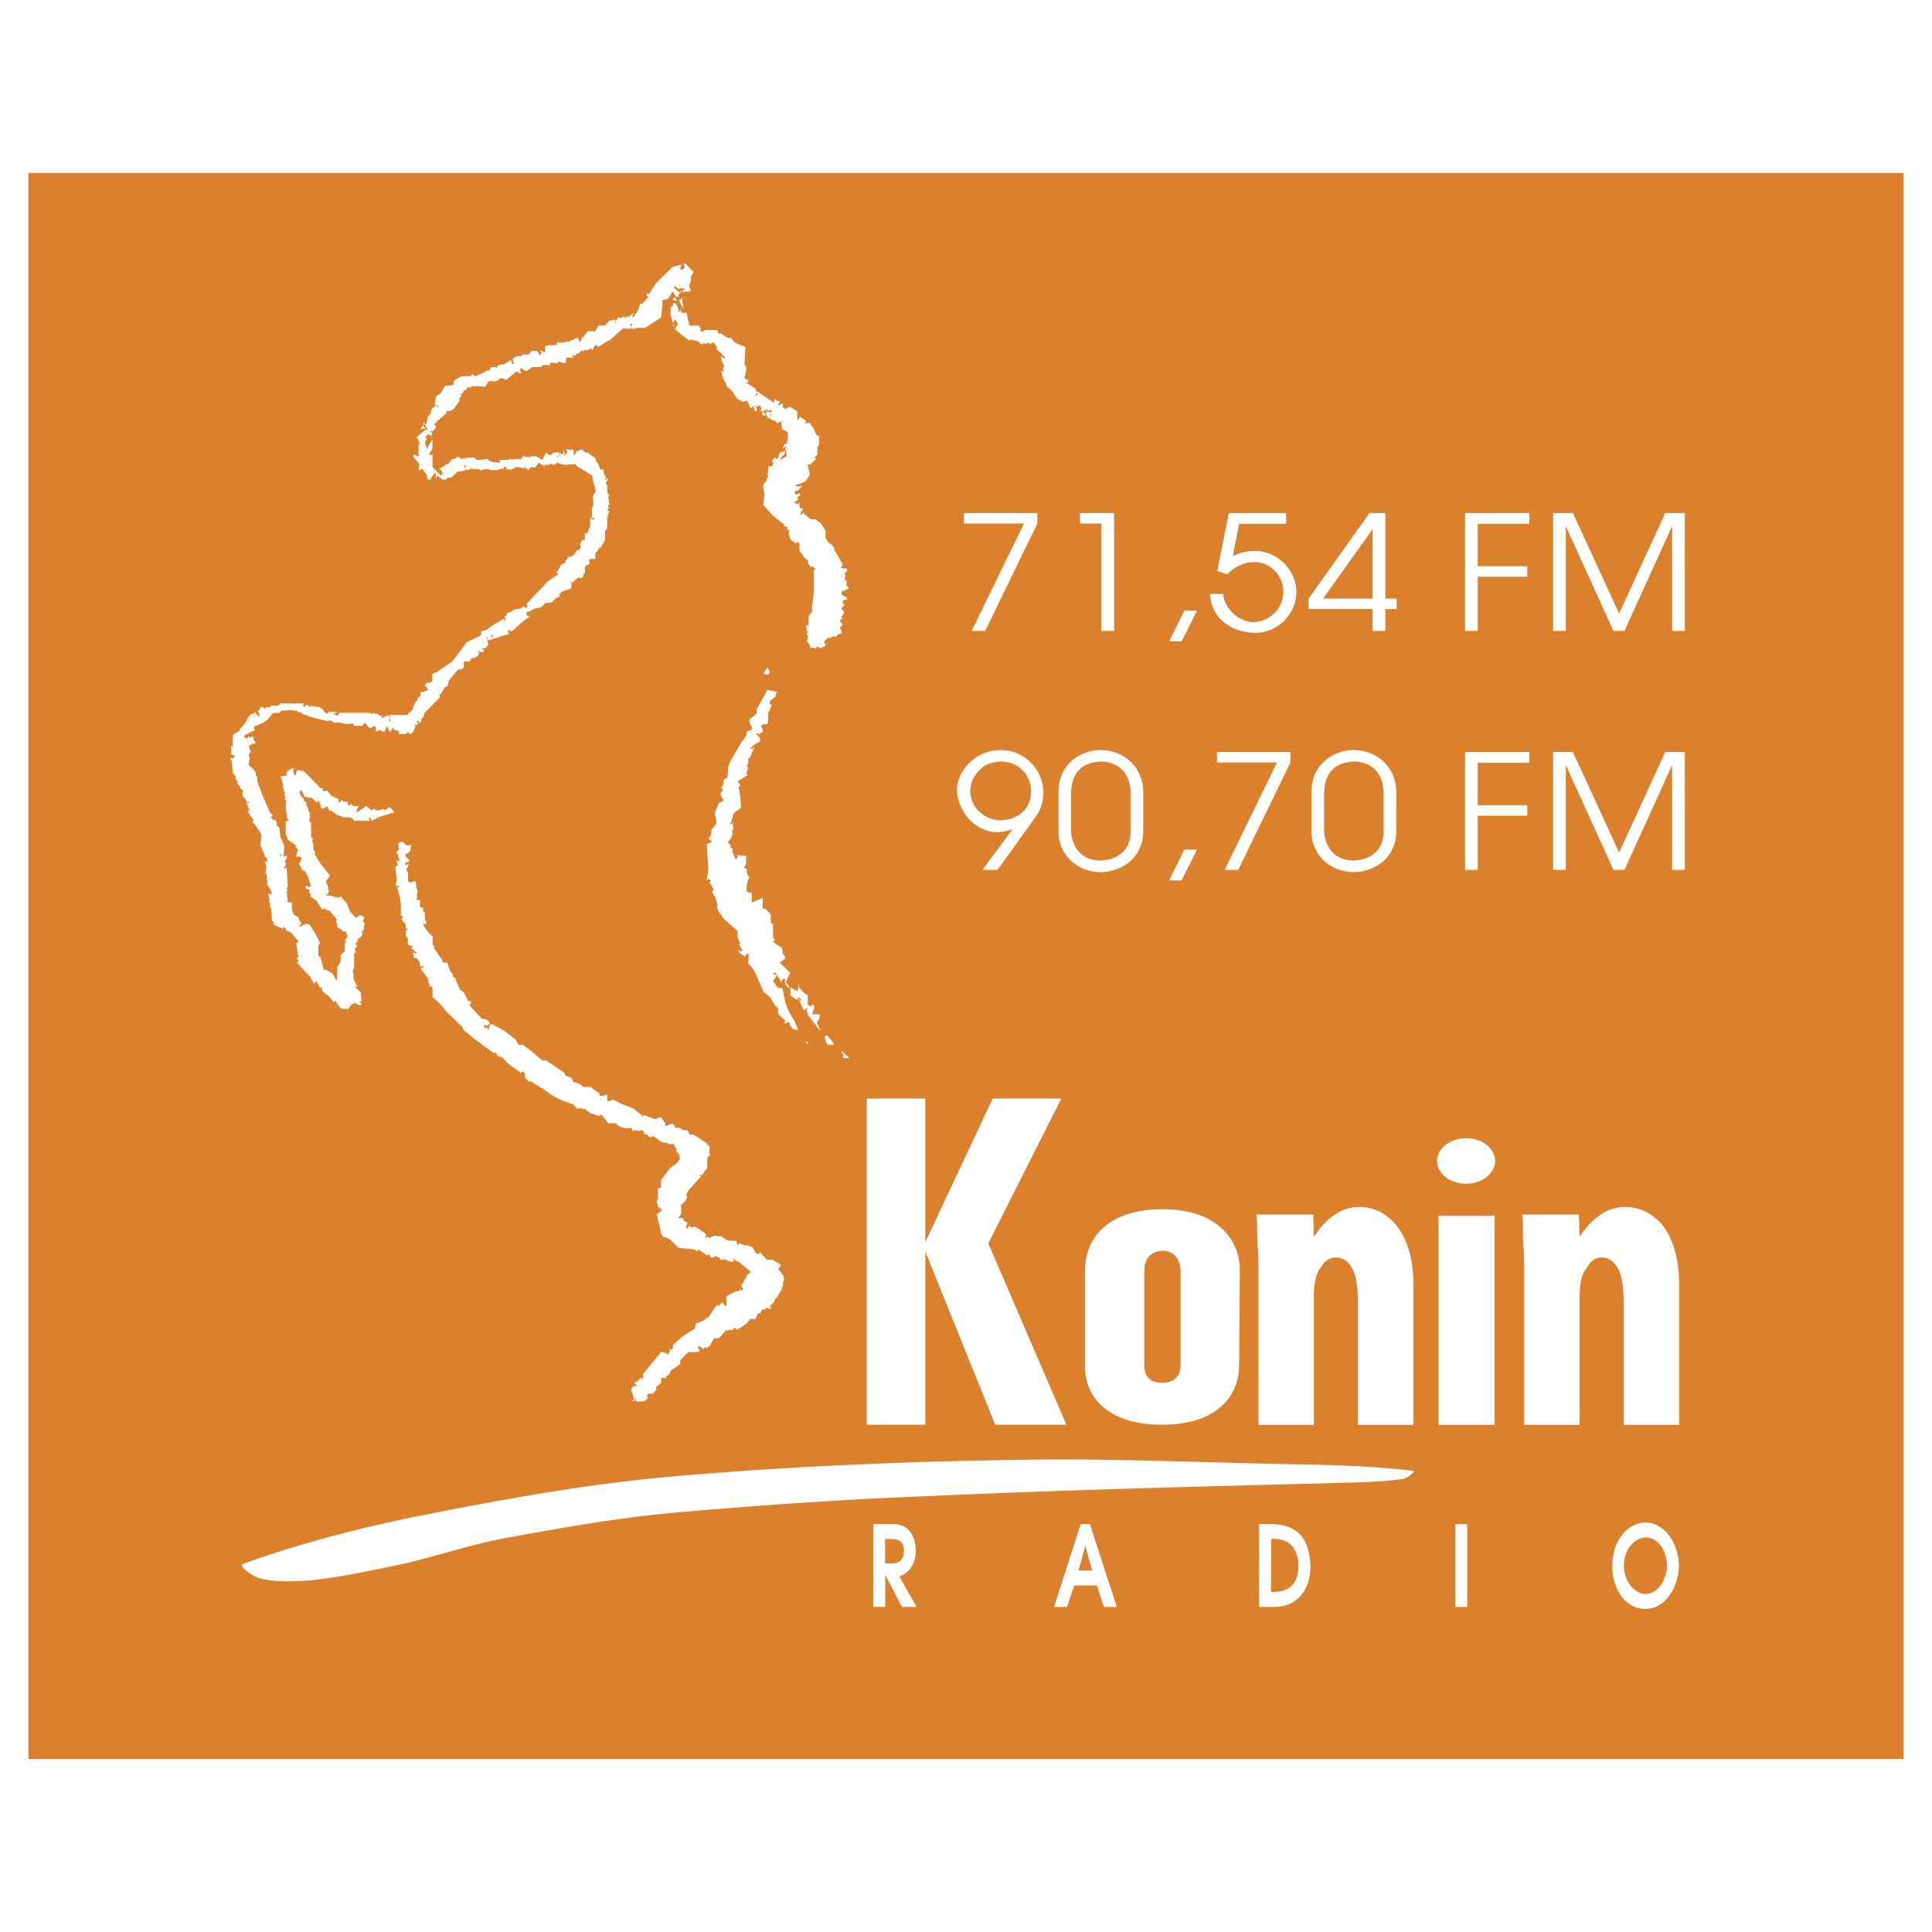 <svg xmlns="http://www.w3.org/2000/svg" width="2500" height="2500" viewBox="0 0 192.756 192.756"><g fill-rule="evenodd" clip-rule="evenodd"><path fill="#fff" d="M0 0h192.756v192.756H0V0z"/><path fill="#db812e" d="M2.835 17.257h187.086v158.242H2.835V17.257z"/><path d="M24.251 156.026c5.554-2.008 11.39-3.514 17.085-4.685 8.438-1.674 17.015-3.264 25.593-4.016 11.391-1.005 22.992-1.507 34.522-1.674 8.859-.167 17.93.251 26.788.418 4.219.084 8.508.168 12.727.67.422 0-.703.837-1.055.837-2.602.334-5.344.334-7.945.418-12.937.335-26.085.669-38.952 1.255-8.578.335-17.226.92-25.733 1.673-5.625.502-11.25 1.507-16.734 2.511-3.727.669-7.453 2.008-11.109 2.761-2.883.585-5.906 1.255-8.859 1.506-1.547.084-3.234.167-4.711-.251-.633-.167-2.18-1.255-1.617-1.423zM96.944 62.946h1.352l5.202-10.712v-1.049h-7.324v1.049h5.989l-5.219 10.712zm12.944-10.713v10.712h1.267V51.184h-3.405v1.049h2.138zm8.272 8.694l-1.506 3.07h1.232l1.54-3.07h-1.266zm4.441-9.743l-1.146 5.77 1.01.35a3.614 3.614 0 0 1 2.669-1.224c1.711 0 2.908 1.462 2.908 2.988 0 1.558-1.266 2.94-2.977 3.004-1.523-.031-2.909-1.366-3.028-2.813h-1.317c.17 2.67 2.412 3.88 4.585 3.88 2.31-.032 4.038-2.021 4.038-4.071 0-2.082-1.797-4.101-4.141-4.101a4.89 4.89 0 0 0-2.207.524l.633-3.226h4.688v-1.081h-5.715zm14.038 0l-6.074 8.536v1.048h6.383v2.178h1.266v-2.178h1.13V59.72h-1.13v-8.536h-1.575zm.308 1.606v6.93h-4.945l4.945-6.93zm9.223 10.156h1.266v-5.404h4.945v-1.049h-4.945v-4.228h5.15v-1.081h-6.416v11.762zm8.785 0h1.267V52.487l4.757 10.458h1.095l4.757-10.458v10.458h1.266V51.184h-1.95l-4.603 10.029-4.62-10.029h-1.968v11.762h-.001zM96.858 75.979c-.941.842-1.351 1.844-1.386 2.829.103 2.051 1.643 4.165 4.056 4.228a4.791 4.791 0 0 0 1.506-.318l-3.012 4.069h1.506l3.764-5.245a4.118 4.118 0 0 0 .805-2.479c0-2.178-1.797-4.229-4.243-4.229-1.13.001-2.243.43-2.996 1.145zm1.438.382c.53-.254 1.062-.381 1.558-.381 1.711 0 3.011 1.271 3.011 2.988 0 1.956-1.54 2.845-3.046 2.877-1.693-.048-2.96-1.335-3.028-2.909.033-.97.529-1.892 1.505-2.575zm7.314 2.575v4.069c0 2.13 1.711 3.976 4.175 4.007 2.104 0 4.209-1.401 4.277-3.976V79c0-2.305-1.779-4.165-4.277-4.165-2.07 0-4.175 1.526-4.175 4.101zm1.249.334c.018-2.543 1.438-3.194 2.926-3.29 1.813 0 3.012 1.16 3.012 3.194v3.895c-.034 1.987-1.608 2.781-3.046 2.781-1.728 0-2.892-1.24-2.892-3.163V79.27zm11.301 5.499l-1.506 3.07h1.232l1.54-3.07h-1.266zm4.029 2.019h1.352l5.202-10.712v-1.049h-7.323v1.049h5.988l-5.219 10.712zm8.666-7.852v4.069c0 2.13 1.711 3.976 4.175 4.007 2.104 0 4.21-1.401 4.278-3.976V79c0-2.305-1.779-4.165-4.278-4.165-2.07 0-4.175 1.526-4.175 4.101zm1.249.334c.018-2.543 1.438-3.194 2.926-3.29 1.813 0 3.012 1.16 3.012 3.194v3.895c-.034 1.987-1.608 2.781-3.046 2.781-1.728 0-2.892-1.24-2.892-3.163V79.27zm14.066 7.518h1.266v-5.404h4.945v-1.049h-4.945v-4.228h5.15v-1.081h-6.416v11.762zm8.785 0h1.267V76.329l4.757 10.458h1.095l4.757-10.458v10.458h1.266V75.026h-1.95l-4.603 10.029-4.62-10.029h-1.968v11.762h-.001zM62.978 139.748c.125-.116.125 0 .345-.204.094.088.094.292.314.292.094 0 .533 0 .752-.088 0 0 .502-.409.094-.409l.188-.292h.533c0-.117.439-.409.219-.614l.534-.468v-.409c0-.175.282 0 .502-.087 0 .292 0-.557.22-.205 0-.088.219-.292.219-.497l.972-.673v-.38l.816-.818h1.066c0-.059 0-.059.063-.263-.283-.088-.157-.205-.063-.41l.063.117s.345.205.345.293c0 0 .314-.497.314-.088 0 0 .313-.322.313-.205l.439-.818h.501l.753-.848c.094.293.314-.205.534.088.094-.088.094-.088.282-.293 0 0 .157.088.219.205l.973-.614.376-.468h.533l.22-.584c.439.087.125-.117.533-.41.125.205.125 0 .345-.116 0 0 .721.321.313-.176l.502-.468c-.094-.117 0-.205.22-.409l.408-.701.22-.614c-.094-.059 0-.263.125-.468-.22-.088 0-.176-.125-.38l-.533-.673s.533-.497.125-.497l-.659-.409h-.596l-.659-.76c-.094.263-.219.205-.439.087l-.313-.584-.596-.205c-.125.088-.439 0-.659-.204l-.219.204c-.095-.116-.095-.204-.095-.409l-.941-.058-.627-.41c-.22 0-.408 0-.721-.087h.094c-.094.087-.314.087-.534.292 0 0-.313-.409-.313 0-.125-.088-.125-.205 0-.409l-.816-.585-.439-.204c-.125.292-.313 0-.533-.088 0 .088.094.088-.125.292-.313-.116.125-.409 0-.613 0 0-.157 0-.376-.205.063-.263-.314-.263-.533-.146 0 0 .094.088 0 0l.313-.497v-.877l.439-.409.157-.409c-.094-.087-.094-.175 0-.38l.125-.263 1.286-1.403c-.22-.117-.22 0-.157-.205.157.293.533-.263.439-.263.094-.117.094-.117.314-.322v-1.052c.125-.146.219-.205.345-.293-.345-.117 0-.613-.125-.818 0 0-.313-.292-.219-.292l-1.13-.76-.438-.205c-.22.292-.22-.204-.439-.409-.376.205-.69-.352-1.129-.205l-.313-.468-.722.321c0-.146-.157-.146.063-.321-.22 0-.283-.38-.502-.585-.094 0-.314 0-.534.205l-1.349-.497c.188.088.094.088 0 .292 0 0 .094.088 0 0 .094-.292-.564-.496-.753-.818l-.627-.263-.753-.292-.815-.41c-.157.117-.314.205-.533.117v-.613c-.125 0-.533.204-.753.116 0 0 0-.38-.282-.38l-.659-.497h-.752c-.094-.204-.533-.409-.941-.497l-.188-.408-.533-.205c-.125-.059-.22-.468-.439-.468l-1.003-.702-.534-.351h-.407l-1.192-1.023-.815-.585c-.313.293-.533-.263-.627-.467l-1.161-.906-1.286-.673s-.502.468-.062.468c0 0 0-.088-.126 0 0 0-.094.117-.219 0 0 0-.094-.263-.094-.351.094.088.094.146-.094.351 0 0 .094.117 0 0 0-.088-.345-.263 0-.351 0 0 .69.088.314-.409-.125-.088-.439-.293-.659-.205l-1.254-1.374s.439-.497-.094-.38l-.439-.877-.408-.292-.408-.965c.062-.205-.157-.146-.313-.409.094-.117 0-.205-.22-.409l-.22-.585c0-.322-.219-.38-.313-.322 0-.058-.345.117-.125-.058-.094.175 0 0-.22-.087.125-.117 0-.205-.157-.409l-.659-.994c.219-.117 0-.117-.094-.263v-.818l-.439-.38-.439-.672s-.094-.409.125-.117c.094-.088.22-.292 0-.497v-.702c-.282 0-.125-.263-.219-.555-.063 0-.063.205-.283 0v-.702h-.439c.314-.117 0-.585.22-.79-.125-.088-.125 0 0-.175-.22-.205-.125-.614-.22-.906-.094 0-.094 0-.314.088-.125 0-.219.117-.438-.088v-.965c-.22-.117-.095.205 0 0-.439-.117.219-.614 0-.819-.095.205-.095.205-.314.146.094 0-.125-.292.094-.146-.283-.058.533-.146.345-.351 0 0-.22-.117-.22-.205-.125.205.095 0-.125-.117 0 0-.22-.38 0-.088-.283-.088.345-.292.439-.468l.094-.672c-.094.059-.313.205-.533.059l-.376-.351c0 .087-.125 0-.345.205v.702c-.188 0-.314.234 0 .526-.094.088 0 .292.125.497.094-.205-.22-.088 0 0-.125 0-.125.117-.314-.088 0 .088 0 .292.094.497.22.059-.22.059-.22.263l.125 1.198-.125.673c.125-.088.22-.088.439.087-.125 0-.125.117-.314-.087l.314 1.111c.094 0-.22-.117 0 0l.094.643v1.082c0 .088 0 0 .219.205-.313.292.063.497.283.79 0 .117-.094.409.22.468 0 .146 0-.059-.22.146v.555c.345.117.125.497.22.818 0 .146.313 0 .533.263 0 .088 0-.117-.22.088l.533.497c.125-.205-.188-.088 0 0-.094 0-.094.117-.313-.088 0 0-.095.702.219.584 0 0 .094 0 .22.117 0 .087.282.35.219.555.063-.205-.125-.088.063 0-.282.409.157.117.22.117l.094.088c0 .116-.094 0-.313.204l.533.702.314.468c-.314.087.22.409 0 .584.125 0 .125-.087.345.117v.965l.596.497.753.906 1.694 1.637c-.125 0 .22.497.313.41l.659.584 1.568 1.17.596.409c.126-.205 0-.117.22 0-.094.204.313.351.533.351l.659.701 1.255.906c.094-.292.219-.088.376 0v.469l.439.408c.094-.117.314 0 .534.205l.972.585.502.38.627.38.69.321 1.067.38.345.409c.063 0 .22 0 .376-.087.125.146.345.146.533.146 0 .205.22.117.439.41l.941.292c-.22-.088 0 0 .094-.176l.125.088.627.789h.722c.314.38.973.585 1.568.468.125.117 0 .117.22.322.22-.322.439.175.753-.117.125 0 .125 0 .313.205 0 .292.125.292.22.204.125.088.125.088.282.292.126 0 .22 0 .439-.087l.659.497.533.204c.063-.146.219 0 .376.146.125-.087.345-.087.533 0-.188.117.345.41.125.614l.439.497c-.219.059-.125.059 0 .264l-.345.496-.627.41-.941 1.257v.701c0 .117-.094 0-.314.176v1.11c.22.088 0-.204-.125 0 0 .088 0 .293.125.497-.22.059.314.352.22.556 0-.088-.125-.204 0-.292l.094.088c0 .116.219.204-.094.321 0 0-.22.204-.345.204l.439 1.959c0 .088.219.409.439.409.063 0 .283.088.376.146l.973.906 1.474.117s.439.379.439 0c0 .088.157-.205 0 0l.91.643c-.22-.088 0 0 .125-.146 0 .058.219-.205 0 0 .094 0 .094.263.313.351.094 0 .22 0 .439-.205 0 0 .094.117.157.205.125-.205 0-.088.22 0-.095.409.439.117.658.204 0 .117.534.293.753.117 0 0-.125-.204 0-.321 0 0 0 .117.063.204 0 0 .314.205.314.293 0 0-.095-.088 0-.176l1.254 1.053c-.062.146 0 .146-.282.292l-.627 1.17c.094.146.188.204.188.409 0 0 0-.059-.095 0-.094-.059-.313 0-.219-.205 0 .146.125.205-.219.292 0 0-.095.117-.157 0l-.973.497v.819c0 .555-.313-.293-.533-.146 0 0-.22.497-.408.204l-.847 1.199-.534.38-.722.292-.125.497-1.286.818-.91.848c.094.117.094.205-.125.41h-.313c.313.087 0 .409-.063.555 0-.088-.219-.088 0-.292-.156.204-.439 0-.658 0l-1.788 2.163v.497c-.094.205 0 0-.22-.087l-.439.408c-.408 0-.094.205 0 .352 0 .116.125-.059-.094.116-.094-.263-.439.205-.439.205 0 .088 0 .292.125.497l.22.701h-.346z" fill="#fff"/><path d="M34.396 100.674l.125-.062c.188.281.376-.22.596-.439.157 0 .157 0 .313-.157.125.157.439.377.659.22 0 0-.126-.22-.22-.282 0 0 .094 0 .22-.094-.126-.126 0-.659-.126-.878l-.533-.502s.125 0 .22-.095l-.376-.659v-.752c-.22-.063-.157.219 0 0-.157-.063 0-.282.063-.502V95.31v-.188c0-.094.313-.094.094-.313-.094-.125 0-.22.22-.439l-.22-.22c.125-.094.345-.22.22-.408l.439-.345c0-.063 0-.063.094-.282-.313-.094.22-.314.126-.533 0-.094 0-.22.094-.439l-.22-.219s.126-.314.22-.376c-.094 0-.094 0-.313-.22-.126 0-.314 0-.534.22-.125 0 0 .062-.219-.157l-.439-.501-.282-.753-.627-.722c-.125.22-.219 0-.439.22 0 0 .094-.094 0-.22-.126.22-.126.125-.283 0l-.752-.094c.094-.094.313-.219.313-.439-.22-.094 0-.188-.094-.408l-.219-.502c.094 0-.126-.345.094-.125l.314-.533-.408-.439c0-.094-.126-.188-.22-.314-.126-.063-.126-.219-.313-.376l-.346-.564-.282-.502c.219-.094 0-.157-.094-.376v-.533c-.125-.22-.125-.346 0-.659 0 0-.125.126-.22 0v-.941-.533s-.125-.094-.22-.188c0-.126 0 0 .094-.22v-.408c0-.094 0-.219-.188-.438.188-.095-.345-.533-.125-.753-.094-.094-.094 0-.314-.188.094-.125 0-.22-.22-.408-.062-.094-.282-.439-.062-.659.062 0 .376.564.376.721.125-.157.439.22.659 0l.533.534s.062-.094.188-.188l.094.094.22.659c.094.094.313 0 .533-.22l.314.533c.125-.22.125 0 .345.094l.283.219.753.283h.596c.157.125.22 0 .439.345h1.568c0-.126-.22-.126 0-.345.157.125 0 .125.219.345l.627-.345.659-.22.941-.282s-.534-.627-.534-.533c-.125.125-.125.125-.345.314-.062 0-.282-.188-.502 0-.22 0-.533.125-.627-.188 0 0-.282.313-.282.188l-.533-.408-.878.627c-.094-.094-.094-.408.22-.627-.22 0-.753.094-.816-.22 0 0-.157.095-.219.22-.126-.125-.126-.22-.126-.439-.094.094-.533 0-.721-.22 0 .125.094.125-.125.314-.094-.094-.094-.188-.094-.408-.126 0-.502-.125-.722-.282 0 .094.094.094-.125.282 0 0 .125.094 0 0 .345-.188-.094-.502-.314-.847-.094.125-.22.22-.439 0 .22-.313-.188 0-.407-.408l-1.568-1.568c-.126.313-.346-.22-.565.094 0 0-.062.094-.157 0 0 0-.125-.314-.125-.439 0 0 .125.345.125.439.094.094.157.219 0 .439-.22-.125-.22-.533-.22-.753-.125 0-.439.22-.659.408v.345l-.596.094.282.94c-.282.095.22.408 0 .628.094 0 .094-.094.314.125 0 0-.094-.125-.22 0 0 .094 0 .314.22.502 0 0-.094-.125-.22 0 .125.094.22.314.125.533v.22l.094.91c.439 0 .125-.063 0 .125 0 0 .125.313.22.439-.094 0-.094.094-.314-.126.22.126.094.126 0 .314v1.098l.22.596.847.596s-.314.157-.22.157c.125-.313.22.22.439.282-.157 0 0 .313-.219.157.219.062-.094.345 0 .564.062-.094.282-.094.501 0v.22c-.062.094-.062.219-.282.439v-.125l.408.815c.313-.094.313.219.533.564l.313 1.035s0-.125-.125 0c-.094 0-.188 0-.408-.125 0 .345.094.439.313.345 0 0 0 .094.094.188-.313.125.345.345 0 .533l.659.439.596.941c.126-.439.439.219.659 0l.815.972c-.313.157.126.376 0 .722 0 0 .345.313.345.188 0 0 .408.345.314.345.094-.22.094-.125.313 0-.22.094 0 .157.094.376l-.313.439c.22.094.125.094 0 .313v.753l-.408.408v.533c0 .094-.125.439-.345.627v1.16c-.094.439-.22-.219-.502-.533l-.753-.407s-.094.407-.094 0l-.314-1.161-.22-.22v-1.035c.407-.125-.126-.659-.283-1.098l-.564-.91c-.094 0-.094 0-.313-.125l-.753.345s.157.094 0 0c0-.125 0-.125.22-.345-.062-.094-.062-.219-.282-.376.282-.157-.439-.533-.439-.439l-.22-.533v-.815c-.094.062-.188.157-.408 0 0 0-.125 0 0-.126l-.125-.972c.345-.094-.22-.188.125-.408l-.125-1.977c-.094.188-.094.188-.314.063.094 0-.062-.219.094 0 0-.063.345-.501 0-.596.125-.125.345-.439.22-.658-.094.219-.314.125-.533 0-.063.219.157.219-.063.125 0 0-.157-.125 0-.219.063.313.063-.094.282.219l.094-1.066c-.157-.062-.094.22 0 0l-.376-.815-.157-1.035c-.063 0-.063 0-.282-.219.125 0-.094-.314.125-.094 0 0-.345-.753-.345-.313l-.314-.345.219-.22c-.125-.063-.125-.063-.313-.282l-.722-1.663-.533-1.411v-.502c-.22 0-.125-.314-.22-.533l-.658-.659.125-.69c-.219-.22 0-.345.095-.659-.095-.094-.22-.439-.095-.596l.628-.219s-.533-.533-.095-.533c-.125 0-.125 0-.313-.125-.125.219-.125.125-.345 0-.094.313-.22.219-.377.125 0-.125-.219 0 0-.22l1.035-.533c-.125-.125-.219-.22 0-.408.095 0 .095 0 .314-.094l.502-.22s.313-.22.439-.313l.533-.659h.596s.157-.094.22-.22l.878-.063.627.063c.062 0 .062 0 .282.22.157-.22.157 0 .346.094l.941.345 1.254.313.439.094c.094-.313.22 0 .439.125h.816l.094.094c.126-.094.439.125.659 0h.439s0 .125.063.219h.847c0-.094 0-.094.22-.313l.439.502c.062.094.282 0 .501-.188.094.063.22.188.094.408.125.22.22.094.439 0 .094 0 .313.313.533.094.062.219 0-.314.22-.439 0 0 .188.439.282.565.094-.125.094-.22.314-.439l.125.094c-.22.22.219.125.313.22.094 0 0-.094 0-.094.094.094.22.22.094.408h.627c.095 0 .095 0 .314-.188.125 0 0 0 .22.188.313 0 .439-.533.533-.753 0-.063-.22 0 0-.157.094.157.314-.22.502-.345-.062.22-.062.22-.282.125 0-.125-.22 0 0-.22l.22.22s.062-.125.219-.125c-.345-.094.376-.533.157-.752l1.631-1.663c-.157-.125 0-.219.157-.439l.345-.596c.313.094.313-.439.408-.659l.941-1.129c.125.188.314 0 .533-.125v-.533c0-.22.314 0 .533-.094.126 0 .126-.345.346-.345.156.125.501-.156.69-.502-.188-.094-.188 0-.094-.188 0 0 .533.313.533-.126-.22-.094-.22 0-.094-.22.094.346.533-.313.533-.313l-.126-.596s-.094 0 0-.125l.126.125c0 .094 0-.125-.126.094.346.188.346 0 .628-.094l-.22-.22s-.062 0 0-.125c.094 0 0-.094.22.125-.282.094.219.094-.126.313l.878-.313.816-.22c-.062-.125-.22-.22 0-.439 0 0 .157.125.22.219l1.066-.972.815-.596c-.094 0-.157.095-.376-.125 0-.094 0-.314.22-.314l.596-.313.658-.125.314-.314c.063-.219.502-.062.816-.219 0-.157.125-.063.313-.376l.471-.22c-.283-.125 0-.22.125-.439l.972-.314v-.627c.094-.188-.22 0 0 .126l.753-.659c0 .345.69-.094.377-.188l.219-.22v-.627l.533-.313c-.094-.094-.219-.22 0-.439h.502v-.533l.439-.596c-.219-.125-.219.219-.125 0 .345.219.22-.345.565-.439-.22-.094 0-.094.094-.314v-.878c0-.062 0-.062.22-.282v-1.286c-.22-.063 0 .219.094 0 0-.063 0-.188.125-.377l-.22-.219c.376-.22-.125-.314.22-.533l-.125-.722c.219-.125 0-.22-.094-.439v-.753c-.439-.094.22-.502 0-.722-.125.22-.125.22-.313.125 0 0 .094 0 .188-.125 0-.094-.408-.627-.188-.847-.125 0-.22.094-.439-.063 0-.157-.125-.439-.219-.596-.22-.063-.063-.283-.283-.502l-.753-.533c-.125.126-.219 0-.438-.219-.095-.314-.534.345-.722 0 .125.125.125.219-.094.439-.125 0 .094.22-.125 0 0 0 .219-.533-.188-.533-.125.313-.345-.22-.533.094.188.125.094.219 0 .439 0 0-.125.126-.22 0 .22-.094 0-.313-.125-.533 0 .094.219.439-.094.533-.125-.094-.125-.22 0-.439 0 0-.188.345-.188.439 0 0-.502.313-.094.313 0 0 0-.094-.125 0 0 0 .125.126 0 0 0 0 .408-.533 0-.533-.282 0-.501 0-.721.346-.094-.126-.22-.126-.408-.346l-.408.753c-.094-.094-.219-.094-.439-.313-.094.22 0 0-.22-.094-.094.094-.188.094-.408 0 0 0-.125.094-.219.188-.063-.188-.22 0-.439-.094-.157-.313-.157.094-.502.313-.094 0 .125 0-.094-.094-.125 0-.533 0-.752.094-.063-.22-.063-.094-.282 0h-.973c.219.126.094.22 0 .439 0 0 .094.063 0 0 .219-.22-.22-.157-.314-.22-.125.063-.219 0-.219 0s.219.22.094.063c0 0-.094-.157-.22-.063-.095-.1-.284-.1-.504-.32l-.627.094h-.439l-.22-.22h-.502c-.094 0-.313 0-.533.22 0 0 .126-.094 0-.22-.094.346-.408 0-.596-.094-.157.094-.376.313-.533.22l-.533.596c-.126-.22-.126 0-.345.157l-.533.282c.157-.282.219.219.439.313-.125.125.094.125-.22.313l-.815-.847v-1.349c-.125.22-.125.22-.345.094l.345-.596v-.878c-.125.125-.345.502-.439.721-.094.533-.219-.219-.313-.376.094-.125.094-.345.313-.565-.094 0-.094.22-.313 0l.313-.313s.095 0 .22.125c0 0 .22.188.22.313-.125-.125-.22-.313 0-.533-.125.22.094 0-.125-.125 0-.094-.219 0 0-.157.125.282.502-.345.502-.345s-.062-.095-.157-.22c0 0-.125 0 0-.094 0 0 .313-.314.376-.314-.22-.125-.22.22-.063 0l.722-.658v-.094c.22.313 0-.188.313-.282.094.157.313 0 .533-.125l.627-.847c-.125-.125 0-.314.188-.501-.188-.157-.188 0-.094-.22.22.22.22-.22.313-.313.126 0 0 .094.126 0 .094-.126.094-.126.313-.346.094.22.22 0 .439-.094.094.094.156.094.376 0 .22.094.533 0 .878.094l.314-.533c.094 0 .094 0 .282-.094.094 0 0 0 .22.094.094 0 .313-.094.533-.094-.22-.062 0 0 .094-.22.125 0 .439 0 .659.157l1.035-.879c0 .126.313 0 .094.22 0 0 .345 0 .439-.094-.314-.126-.22-.22-.094-.439 0 .094.22-.22 0 0 .094 0 .313.313.533.313l.596-.407h.878c.094-.346.596-.126.91-.22 0 0-.094-.126 0-.22.125 0 .533 0 .721.094 0 0 .125-.313.125-.156.094-.157.502.282.722 0v-.438h.722c0-.125-.188-.125 0-.313.125.313.219 0 .408-.125.157.125.22-.094.439-.314.095.22.095.094.314 0 .094 0 .439.094.533-.219l.22.219.282-.533c.157 0 .157.094.313.22l.659-.439.533-.282.722-.658.627-.533c.125.219.564 0 .721.125 0-.125 0-.188-.062-.408 0 0-.094 0 0-.094.062 0 0-.125.188.094-.188.063-.126.22 0 .408.094 0 .22 0 .408-.125h.878l1.568-1.035.094-.816c0-.157.125-.659 0-.878l.627-.188.439-.722.314.502c-.126.094-.126.094-.314.313.314.22.533.094.408 0 0-.094-.313-.094-.094-.313 0 0 .219 0 .313.094 0 0-.094-.313 0-.313.125-.125.125-.283.282-.502 0 0-.062.282-.157.376l-.438-.376c0-.125-.314 0-.126-.22.126-.22.345.439.564.094l.533.125c-.156.062-.156.062-.376.282l.878-.063c0-.157 0-.219-.125-.439-.094-.22.313-.659.125-.973l.314-.502-.816-.847c-.438-.125.157.313-.219.533-.157 0-.157.22-.314 0 0 0 .095-.313.157-.439l-.91.219-1.694 1.694-.659 1.035s-.501-.22-.094.313l-.596.659c-.345-.125-.219.314-.345.533l-.534.816c-.094-.094-.22-.22.126-.439-.22 0-.346.22-.628.439-.094-.314-.313.219-.533-.094 0 0-.094.094-.219.188 0 0-.314-.094 0-.313 0 0-.314.313-.408.439 0 0-.408.314 0 .314 0 0 0-.094-.126 0 0 0 .126.125 0 0 0 0 .22-.314-.219-.314-.063.094-.22.094-.376.094l-.439.502h-.659l-.376.659c-.157-.22-.439 0-.658-.125l-.533.659c-.095-.219-.095.439-.314.439 0 0-.063-.345-.22-.439-.063.094-.283.094-.502.314-.094-.22-.094 0-.314.125-.125-.125-.313 0-.533.062h-.69c0 .094.062.094-.125.314-.094 0 .125 0-.094-.094-.094.094-.659 0-.847.094-.125 0-.188.439 0 .753 0 0-.125-.22-.188-.094 0-.125-.314.094-.157-.125 0 0-.157-.094-.282 0 .282.125.125.22 0 .439 0 0 .125.094 0 0 0 0-.22-.314-.22-.439h-.627c-.125.125-.125.125-.282.345h-.659c-.094.376-.439 0-.753.313-.313.062-.094.439 0 .596 0 0 0-.094-.094 0-.125 0 .094.22-.125 0 0 0-.157-.313-.157-.376l-.753.502c-.125-.282-.439.22-.659 0 .22.094.125.094 0 .313-.094-.22-.439 0-.596-.094 0 .094 0 .188-.22.407-.126-.219-.22 0-.439.126l-.847.376c-.126 0-.126 0-.282-.219 0 0-.126.157-.22.219h-.878l-.753.439-.063.439-.847.094-.439.753c-.062.062-.219.062-.439.282l-.157.753.533.313s0-.094-.157 0c-.063-.094-.282-.094-.502-.313.282.125.125.219 0 .439-.094-.314-.314.502-.22.502l-.314.313-.219.847c-.094-.313-.533.439-.533.439s.439-.094.533-.094a.55.55 0 0 1-.219-.658l.438.878s0-.125-.094 0c-.125 0 .094 0-.125-.125l-.941.815.125.125s.094.22.094.314c.125-.22 0-.094.188 0-.062 0-.062.125-.282-.094.094.094.282.22.094.376v.972c.125-.094-.094-.094.125.126-.125.094 0-.126-.22.094 0 0-.439-.439-.439 0l.659.816c-.22.157 0 .439-.125.658 0-.125.125-.125.345-.282l.062.063.439.627c0 .126 0 .22.094.439.439 0 .22-.313.659-.627 0 0 0-.22.094-.125 0 .125.062.439.062.659-.157-.125 0-.125.157-.345.063.126.282.22.502.439.094-.094 0-.094.22 0 .094-.094.408-.313.627-.22l.659-.627c.188 0 .722 0 .815-.282-.22-.157-.22-.157-.094-.376l.094.157c-.22.062 0 .219.094.376.125 0 .125 0 .345-.157l.91.063c.125.219.219.094.439 0h.533c.126.219.502 0 .722.094.125-.157-.094-.094.125 0 .094-.094.313-.157.533-.094 0-.063 0-.063.188-.282.126.062.188.219.126.376.062-.157.22-.094.439 0 .063-.157.282-.094.501-.314.188 0 .534 0 .847.157 0 0 .063-.596.063-.157.157.157.157.157.376.314.063-.094.157-.314.376-.314.313.157.313-.062.659-.439.094.157.313.157.533.376.063-.22 0 0 .188-.22.188.282.313-.157.627 0 .125.22.219 0 .439-.157l.69.22 1.161-.063.188.22 1.506.909c0 .126 0 .345.062.565l.22.69c0 .125.157-.094-.063.125.376.094-.313.627-.157.847-.062.219.157 0-.062.219.219.063 0 .502.062.722 0 .094 0-.094-.157.094.094.125 0 .533.094.722-.094.156-.22.439.062.219.157 0 0-.063.22.157-.063.063 0-.157-.22.063 0 0-.157-.063-.282-.22v.753c0 .219-.219.439-.219.752l-.314.063v.753c-.094 0-.094-.22-.219-.094 0 0-.534.533-.095.533 0 0-.125-.125-.219 0 .219.094.094.22 0 .439 0 0-.502.095-.408.376-.313.22-.408.439-.847.314.313.125-.314.345-.094.565l-.345.188c-.22-.094-.283.627-.69.847.313.094.313 0 .188.22l-.941.627-2.165 2.29c.22.157.063.22 0 .439 0 0-.313-.282-.313-.22 0 0-.125.094-.22.22l-.659.094-.533.345c-.282-.125-.062.188-.502.408.282.125.094.219 0 .438 0-.157-.094-.157.094-.313-.094.094-.313.094-.533.313l-.533.282-.722.534-.627.219c.094.094.094.22-.125.439l-1.255.596-.408.533-1.035 1.38-1.098.753-.533.376c-.062 0-.157 0-.376.157v.721s-.125 0-.345.188c-.095-.188-.188 0-.408.125 0 .094.313.376.313.596.095 0-.219-.063 0 0 0 0 0-.063-.094 0l-.721.219c.219.157.062.22 0 .439-.125-.219-.125.22-.345.314.125-.22 0 0 .22.094 0 0 0-.094-.094 0-.22-.188-.439.658-.534.878l-.533.502H38.81c0 .094.094.439.188.627 0 0 0-.094-.094 0-.094-.094-.094 0-.094-.188.314-.564 0-.125-.188-.439 0 .094-.22.094-.439.314 0-.094-.313.125-.094-.094 0 0 .094-.22 0-.22-.125.314-.345-.219-.533-.125-.125 0-.125 0-.345-.094-.094.219-.094.094-.313 0h-3.043c-.094.094 0 .094-.22.313 0 0-.313-.408-.313 0 0 0 .094.125 0 0 0 0-.063-.094 0-.219 0 0 .313-.188.439-.188h-.847c-.094-.188-.094.094-.314.188-.094-.094-.313-.188-.313-.377l-.439-.313c-.22 0-.501 0-.815-.125-.125.283-.22 0-.439-.094l-.22.22s-.314-.125 0-.345h-1.035c0 .438.125.125-.094 0H27.99s-.157.125-.22.219h-.658c-.094 0-.094.125-.314.219-.094-.219-.22 0-.376.063 0 0-.439-.377-.439 0 0 0-.314.345-.22.345 0 0 .094.313.22.408 0 0 0-.094-.125 0-.094 0 .125.22-.094 0 0 0-.314-.313-.314-.408 0 0-.438.533 0 .533 0 0 0-.125-.125 0-.094-.125.125-.125-.094-.345-.219-.094-.659.658-.722.878l-.627.722c.188.094.094-.125 0 .094l-.658.439v1.129s-.095-.094-.22 0c.125.126 0 .659.125.878.095 0 .095-.125.314.094l-.219.22s-.502-.22-.095.282l.095 1.192c0 .094.313.22.313.376-.22.157.345.439.125.659l.314.314c-.094.219.094.125.314.439-.22.094 0 .313-.094.533.094 0 .313.282.502.596.094-.188 0-.094.219 0-.125 0-.125.125-.345-.094l.345.972s-.125-.125-.219 0l.627.941c-.313.094 0 .188.125.408l.628.941-.094 1.286c0 .062 0-.157.094 0l.345.909c0 .094.282.188.282.408.094 0-.219-.094 0 0 0 0-.125.345-.282 0 0 .125 0 .345.157.502 0 .156 0 .439-.094.658v-.125c-.063.219.313.564.094.878.22.094 0 .377.125.596.22.22.314.533.408.878.125-.22-.188-.125 0 0-.094 0-.094.094-.314-.125 0 .125 0 .533.125.752-.22.126 0 .188.094.408-.22.094-.094.094 0 .313l.094.659v.596s.22.094.22.439l.878.408c.062-.314.157-.094.376 0-.314.125.439.345.439.345l.752.91c.062.125 0 0-.219.22l.219 1.38c0 .094 0-.125-.219.094.062.094.439.22.062.439l1.286 1.35.439.752s.282-.533.282-.094l.346.533c.094-.22 0-.125.188 0-.188.282.439.596.659.815l.502.596s.22-.376.22 0l.439.597c.101.006.195.006.415.069zM84.133 105.568h.63l-.906-.788c.158.118 0 .118.275.395v.393h.001zM80.589 104.505c0-.157 0-.434-.275-.63.158.118 0-.158.275.118v.512zM82.558 104.229h.63c0-.158-.394-.631-.63-.906-.512-.118-.118.67 0 .906zM79.644 102.772l-.394-.945-.551-.906-.354-.905-.276-1.457c-.118 0-.276.118-.551-.118l-.394-.552s.669-.827.158-.827c0 0-.276.276-.158.197.394-.197.669.473.827.748.118-.394.197-.394.473-.275-.275.157 0 .552.197.827.237-.118 0-.275-.197-.552 0-.118.276-.669.434-.945l-1.064-1.023.552-.394c0-.158 0-.276-.276-.512v-.276c0-.512-.551-.394-.945-.945.276-.118.158-.118 0-.394v-1.3c-.394-.118-.119-.669-.276-1.063 0 0-.275-.236-.473-.512 0 0-.197.079-.275 0V89.58l-.945.394c-.158 0 .118.275-.158 0v-.906c-.118 0-.512 0-.512-.275 0-.079 0-.63.118-.906l.158-.394c-.158-.118-.276-.394-.276-.669.276-.079-.157-.079-.275-.354.394-.197.118-.827.275-1.103-.157 0-.788 0-1.063-.118.275.118.158.275 0 .551l-.394-.945c.394-.157-.394-.275-.118-.512 0-.118-.275-.118-.275-.394.275-.158.551-.669.394-1.103.276-.118 0-.512.158-.749-.158 0-.158.236-.433.079.157 0-.118-.197.157 0l.276-1.024.748-.551-.079-1.142-.158-.945c.236-.158.158-.158 0-.433 0-.118-.275 0 0-.197l.906-.551c-.394-.276.276-.552-.118-.945.118-.118.276-.394.118-.669.158 0-.118-.236.158 0l.512-1.182c-.118 0-.118.276-.394.158.118 0-.276-.276 0 0 0-.158.669-.669.945-.669-.276-.158 0 0 .079-.276-.079 0-.079-.157-.354-.433 0-.079-.275 0 0-.197 0 0 .158.118.276.197-.276-.079.079-.079.276-.354 0-.118 0-.275-.197-.512.197-.157.275-.275.552-.157.394-.394 0-.945.275-1.299l.275-.67c-.275-.157-.275 0-.157-.276-.275-.118.552-.394.552-.669 0-.079 0-.079.118-.354l-.945-.197-1.143 2.048c.394.197-.433.748-.669.867 0 .158 0 .433.236.708v.395s-.118 0-.512.118c.118.512-.275.63-.63 1.299l-.827 1.379-.394.866c0 .157 0 .827-.118 1.103.236.079.118-.197 0 .079 0-.275-.552.276-.276.394l-.276.551c.276.158.118.158 0 .394-.157.157 0 .551.276.827l-.512.275-.394.906c0 .118 0 .394.118.669V82.179l-.512.669c.118.158 0 .551-.276.827l.395.276-.552.276.157 2.324v.275l-.157.945c.157 0 .157-.157.434.118-.276.158-.158.158 0 .354l.236.552c0 .197 0-.079-.118.197 0 0 .118.315.275.433l.275.945c-.157.157 0 .354.118.63 0 .158.354.275.354.551l1.497 1.339v.512c0 .118.118.512.354.788 0 0-.079-.118-.236 0 .158.158.158.394.434.669-.197 0-.197.158-.434-.118 0 .552.434.394.63.748 0-.118 0-.118.275-.354l.158.158c-.158.078 0 .472-.158.748l.67.827.905 2.087.67.552.552.905c.393.118.118.512.275.788l.669.63c-.197.552.079.157.354.157l.158.118c-.237.157.118.276.236.552l.551.115z" fill="#fff"/><path d="M81.889 102.93l-.394-.945c.118-.157.394-.512.275-.787h-.669c-.276 0 .118-.118 0-.395.236-.117.118-.394 0-.669-.158.394-.276.275-.512.118v-.945c0-.079 0 0-.118-.079-.276-.118-.434-.394-.709-.669 0 0-.118-.395-.118-.552v.67c0 .275-.394.157-.788-.236v.866l.669.473c.118-.473.236-.197.512 0-.118 0-.118.078-.394-.197l.551 1.221s.394-.275.473-.394c0 0-.197.118-.079.276 0 .117 0-.158-.118.117 0 0 .118.395.197.552l1.222 1.575zM76.373 67.258l.219.063s.22-.22.22-.283c0 0-.22-.313-.22-.439 0 .001-.627.659-.219.659zM80.895 64.728c.125-.22.219-.125.439 0 0 0 .094-.125.22-.22.094 0 .094 0 .313.22.063-.125.283-.125.502-.345 0-.094-.282-.408 0-.533 0 0 .314-.283.439-.283-.22-.094-.22.22-.125 0 .125.283.219 0 .439-.094 0 0 .094 0 .22.094 0 0-.125.22-.125.283 0-.063.125-.283.345-.502 0 0 .313-.219.376-.094v-.439c-.283-.094 0-.314.157-.533 0 0-.157-.063-.22-.22 0 0-.157 0 0-.063-.22-.156.063-.156.22-.313-.376-.125 0-.22.062-.439.094-.094 0-.314-.219-.533 0-.125.313-.22.313-.439-.313-.063-.157-.22-.094-.377 0 0 .314-.125.439-.125 0 0-.345-.313-.22-.313-.125.094-.22 0-.439-.22.157-.094-.063-.094.157-.313 0 0 .062 0 .157.094 0-.314.125 0 .439-.377-.094-.125-.313-.219-.219-.438-.094.219.125 0-.094-.126.094 0-.125-.188.094 0 0 0 .125-.094 0-.094l-.22-.22c.125 0-.094-.313.125-.094-.125-.125.094-.219-.125-.439 0 0 .533-.502.125-.502-.125-.094-.282.062-.502-.094.22-.125.22-.345.063-.533l-.283-.564-.439-.69c.219-.126-.408-.565-.408-.753-.125.188.094.188-.125.094l-.314-.533v-.722c0-.094 0 0-.062-.094l-.439-.659-.533-.376h-.439l-.816-.659s0 .094-.125.22c-.313-.125.22-.439.125-.659-.125-.094-.125.125-.313-.094v-.533c-.125.313-.22.219-.439.094 0 0-.125 0 0-.094 0 0 .314-.282.439-.282 0 0-.345-.125-.22-.125 0-.094.094-.094.314-.313 0 0-.094-.22-.22-.094-.094 0-.094.188-.314 0 0-.125-.125-.125.094-.345.125.22.439-.313.659-.408h-.753a.508.508 0 0 1 .439-.22s.313-.125.408-.188c.125-.094.125 0 .283-.22l.345-.533-.22-.973s-.125 0 0-.062c0 0 .094 0 .22.062l.627-.596c-.314-.125 0-.22.125-.439v-.753c.313-.22.094-.721.188-1.035 0-.094-.094 0-.313-.219l-.314-.722c-.094-.094-.313-.22-.219-.408h-.596s.063.094 0 0c0 0 .063-.125.157-.22l-.816-.534c.313.094.125.22 0 .408-.094 0 .125.22-.094 0v-.815l-.659-.439c-.094 0-.282 0-.502.22l-.313-.22s.22-.627-.314-.188c-.125 0 .094.188-.125 0 0 0 .125-.345.22-.439-.094.094-.439 0-.627-.22 0 0 .094.313 0 .439l-1.694-1.161-.125.439s-.094.063-.157 0c0 0 .282 0 .376-.157-.094-.062-.22-.502-.314-.596 0 0-.501-.313-.439-.313l-.502-.22c.125 0 .125-.126.345.094-.125-.094-.125-.376 0-.596-.125.283-.219.22-.438.063l.219-1.035s-.439-.094 0-.094l-.219-.22.094-1.788-1.066-.439-.408-.502c-.188.22-.721-.313-1.066-.439 0 0-.094.125-.219.22 0 0 .125.125 0 0 .219-.094 0-.314-.063-.533h-1.192c-.094.094-.313.219-.533.094.22-.094 0-.314-.062-.533h-.973l-.313-1.349c-.062 0-.282.22-.502 0 0 0-.094-.282-.094-.439.094.157.094.22-.126.439-.094-.062.126.094-.094-.062.22-.157-.22-.376 0-.596-.125.219-.125-.157-.345-.283 0 0 .125.22.22.125-.094.094-.22-.219-.408 0 .094.094 0 .157-.22.376v.753l.22.752c0 .125.094.22.188.439-.313-.157-.094-.533 0-.753.125 0 .125.22.345.439l-.345.502c-.188-.188.125.094.22.188l.941.752.313.22c.22-.314.439.125.753 0l.502.408s.313-.408.313 0l.22-.219c.126.094.126 0 .345.219-.219-.125 0 0 .094-.219 0 0 .439-.063.094.094.126-.283.22.22.439.345 0 0 0 .094-.094.219l.157.094.752.753c0 .063.126-.125-.094.063 0 0-.22-.063-.314-.188 0 .125 0 .345.094.564l.22.376c-.094 0 0 .313-.22.125.125.094 0 .188.22.408-.094 0-.094.125-.314-.094 0 .094.094.376.094.596.125.157.313 0 0 .22.125 0 .439.533.439.753.094.094.219.313.407.313l.627.941.534.313c.094 0 .22 0 .439-.094l.094.094.282.659s.376-.314.376-.22c0 0 .062 0 .157.094 0 0-.157-.094-.314 0 .157 0 .157.345.314.439.22-.095.125-.22 0-.439 0-.094.22 0 .439-.188l.125.408s-.219.282-.125.282c.125-.157 0-.157.219-.062 0 0-.094.721.439.282-.125 0-.125 0-.345-.22 0 0-.094-.062 0-.157.125.157.125 0 .345-.125 0 0 .314.408.314 0 .062.125 0 0 .219.22-.219.062-.157.062 0 .282-.157.125-.157.219-.376.439 0 0 .219-.094.157-.22 0 0 .062-.219.219-.313 0 0-.438-.188-.533-.188-.125.062 0 .501.157.721.157-.094.219 0 .439.22.125-.125.22 0 .439.22.094 0 .314-.125.534-.22l.094.094s-.094-.094-.22 0c0 .125 0 .533.125.753l.721.407s-.125-.125-.188 0v.753c-.22.094-.094.094 0 .313 0 0 0-.094-.094 0-.125-.219-.345.22-.439.439 0 0 .094 0 .22-.157.094 0 0-.063.219.157 0 .062 0-.157-.219.062.219.094.094.439.219.659l-.439.313s-.125.094-.22 0c0-.125.659-.533.439-.753 0 0-.439.094-.534.22l-.125.533c-.094 0-.22 0-.408-.22.188.094-.188.314-.188.533.283.062.063.22 0 .439h-.376l-.062.815s-.095-.094-.095 0c.314.094.095.22 0 .439 0 .219-.219.313-.345.596 0 .22 0 .533.125.878l-.125 1.129.941 1.035 1.192.972c-.345.22.219 0 .313.314-.22.125.063.125.188.283-.282.219.094.439 0 .752l.533.439h.22c.094-.219 0-.094.22 0v.753l.69.941c.125-.22 0 0 .219.094l-.094.125.314.533c.125-.345.219 0 .439.094.094.062.094 0-.125.188v2.102l-.188 1.411v.722c-.439 0 0 .094-.345.313v.973s-.094-.157-.219 0c0 .062 0 .502.125.69-.282.125.22.345 0 .564v.157c0 .125 0-.063-.125.125.126.007.44.54.44.76z" fill="#fff"/><path d="M68.183 30.857l-.157-1.192c.22.125-.157.125-.282.313l.439.879zM88.832 152.06h-1.707v8.259h1.198v-3.203l1.663 3.203h1.465l-1.733-3.047c1.267-.379 1.655-1.686 1.655-2.556-.051-1.863-1.008-2.668-2.327-2.668-.067 0-.145.012-.214.012zm-.526 1.484h.638c.629.022 1.232.212 1.25 1.127 0 .938-.465 1.284-1.129 1.306h-.758v-2.433h-.001zm19.517-1.484l-2.655 8.259h1.293l.707-2.132h2.275l.689 2.132h1.292l-2.688-8.259h-.913zm.456 2.154l.689 2.488h-1.361l.672-2.488zm18.475-2.154h-1.13v8.259h1.482c2.862 0 3.638-2.399 3.638-4.018 0-.134-.009-.257-.018-.368-.206-3.193-2.06-3.873-3.972-3.873zm.068 1.484c.095-.011.189-.011.275-.011 1.698 0 2.448 1.172 2.448 2.689 0 1.92-1.068 2.601-2.465 2.601-.095 0-.181-.011-.276-.011l.018-5.268zm18.388-1.484v8.259h1.181v-8.259h-1.181zm15.647 4.274c0 1.697.965 4.143 3.266 4.188 2.414 0 3.318-2.781 3.37-4.02 0-.078.009-.156.009-.234 0-2.322-1.482-4.364-3.31-4.364-1.568-.001-3.335 1.484-3.335 4.43zm1.164-.066c0-1.998 1.31-2.88 2.241-2.88 1.267.09 2.051 1.406 2.051 2.835-.052 1.585-1.009 2.812-2.172 2.812-.811 0-2.069-.96-2.12-2.767zM151.882 121.178h5.654l.062 2.228c.565-.88 1.257-1.642 1.948-2.11a4.22 4.22 0 0 1 2.576-.879c1.444 0 2.639.586 3.707 1.758 1.067 1.349 1.695 3.399 1.695 5.92v14.067h-5.528v-12.074c0-1.642-.188-2.872-.565-3.517-.439-.763-.942-1.114-1.634-1.114-.628 0-1.131.352-1.445.997-.565.645-.754 1.641-.754 2.872v12.836h-5.528v-15.708c0-1.407-.126-2.521-.126-3.282 0-.764 0-1.526-.062-1.994zM143.525 121.295h5.592v20.866h-5.592v-20.866zM125.368 121.178h5.655l.062 2.228c.565-.88 1.256-1.642 1.947-2.11a4.222 4.222 0 0 1 2.576-.879c1.383 0 2.639.586 3.645 1.758 1.131 1.349 1.759 3.399 1.759 5.92v14.067h-5.528v-12.074c0-1.642-.189-2.872-.566-3.517-.439-.763-.942-1.114-1.633-1.114-.629 0-1.131.352-1.508.997-.503.645-.691 1.641-.691 2.872v12.836h-5.529v-15.708c0-1.407-.125-2.521-.125-3.282 0-.764 0-1.526-.064-1.994zM86.479 109.602h5.842v14.324l6.723-14.324h6.848l-7.288 14.45 7.791 18.093h-7.1l-6.974-17.277v17.277h-5.842v-32.543zM146.274 113.563c1.596 0 2.896 1.019 2.896 2.269 0 1.249-1.301 2.268-2.896 2.268s-2.896-1.019-2.896-2.268c0-1.25 1.302-2.269 2.896-2.269zM108.25 136.336c0 3.031 2.255 5.813 7.726 5.813 4.991 0 7.652-2.494 7.652-5.993l.074-9.452c0-3.031-2.329-6.062-7.652-6.062-5.471 0-7.8 2.814-7.8 6.206v9.488zm5.914-9.487c0-1.263.666-2.057 1.886-2.057.924 0 1.737.721 1.737 2.057v9.308c0 1.516-1.071 1.804-1.812 1.804-.85 0-1.812-.288-1.812-1.804v-9.308h.001z" fill="#fff"/></g></svg>